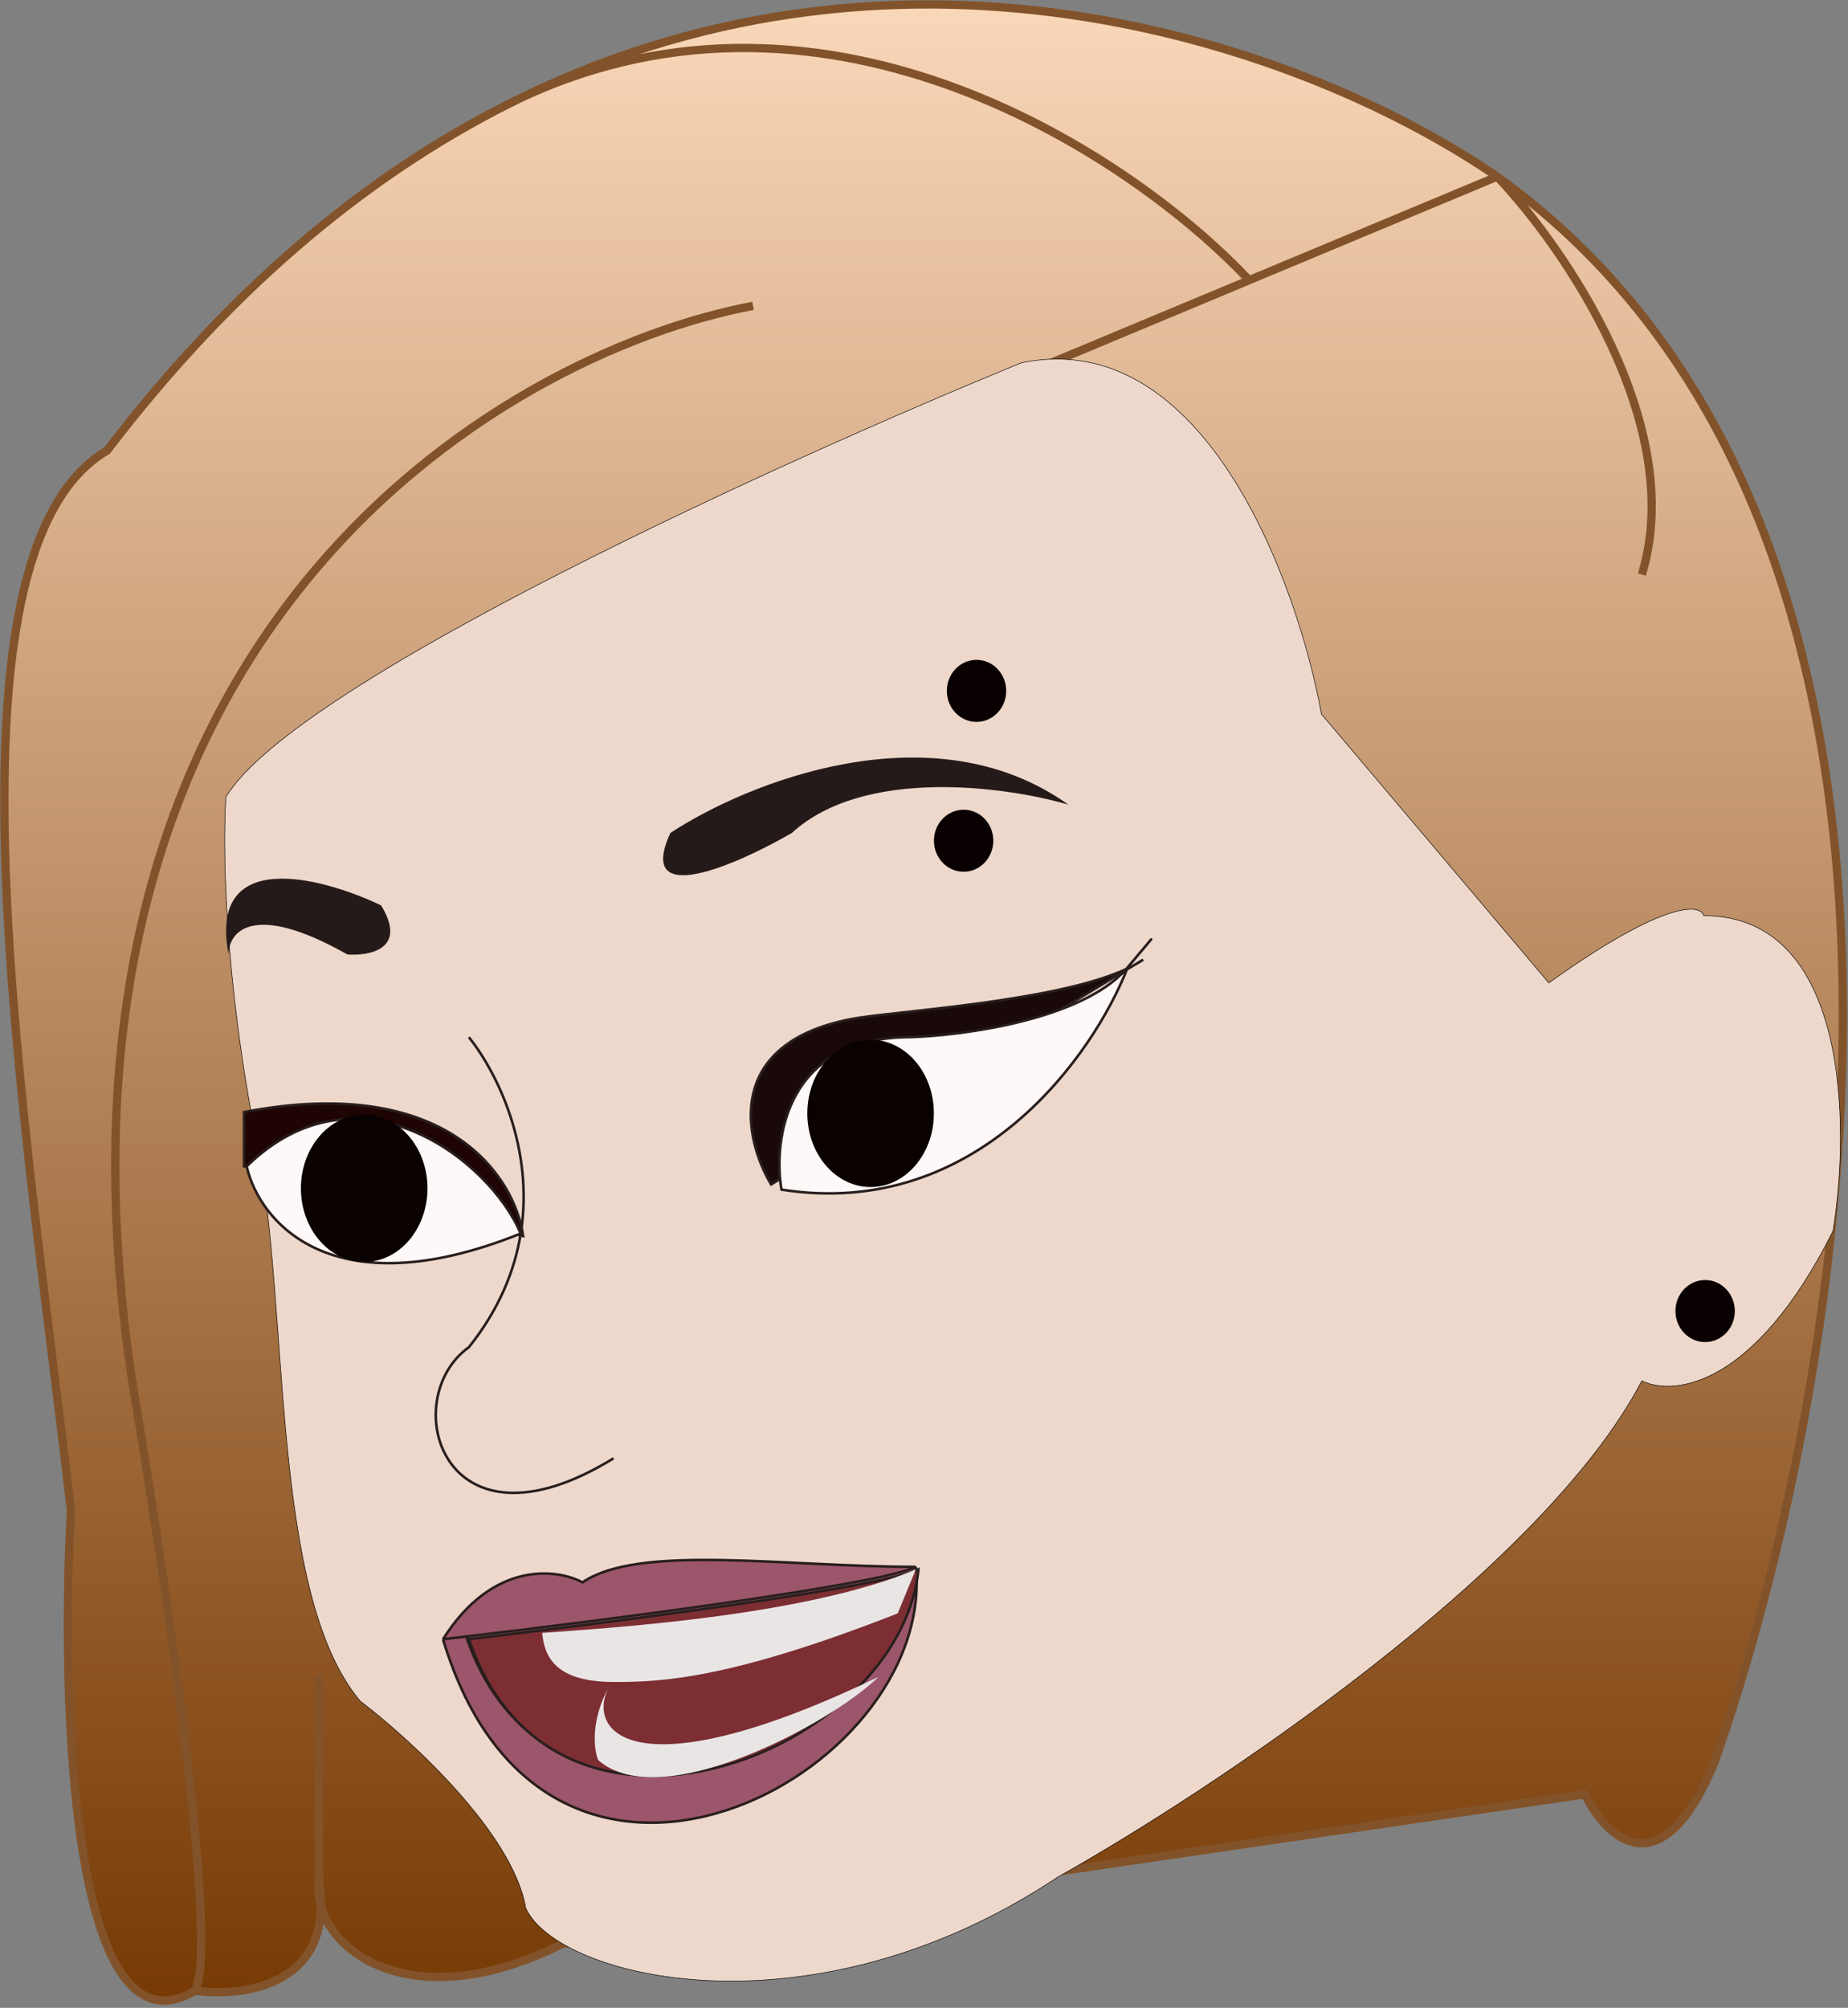 <svg xmlns="http://www.w3.org/2000/svg" width="417" height="453" fill="none" viewBox="0 0 417 453"><rect x="0" y="0" width="417" height="453" fill="#808080" stroke="none"/><path fill="url(#a)" d="M16.01 340.68c-10.5-89.78-31.48-215.71 8.16-239.03 29.49-38.66 61.33-63.96 93.29-79.53 88.34-43.04 177.56-11.67 220.37 17.73 111.94 80.22 79.29 272.07 48.97 357.97-12.12 28.91-24.48 16.7-29.15 7l-230.87 33.8c-30.7 15.36-50.92 4.06-54.36-8.66C72.36 448.37 54 450.55 44 449.12c-28 16.79-30.32-65.3-28-108.44"/><path stroke="#82532A" stroke-width="1.87" d="M337.83 39.85c111.94 80.22 79.29 272.07 48.97 357.97-12.12 28.91-24.48 16.7-29.15 7l-230.87 33.8c-34.98 17.5-56.35.4-54.8-13.99M337.83 39.85l-55.97 23.36m55.97-23.36c-42.81-29.4-132.03-60.77-220.37-17.73m220.37 17.73c15.16 15.94 42.9 56.2 32.65 89.78M44 449.12c-28 16.79-30.32-65.3-28-108.44-10.5-89.78-31.48-215.71 8.16-239.03 29.49-38.66 61.33-63.96 93.29-79.53M44 449.12c10.88 1.55 31.71-1.17 27.98-24.49M44 449.12c5.6-10.26-7-95.22-14-136.42C3.9 143.86 112.4 79.88 169.93 69M71.98 424.63V378m-10.5-205.21 128.27-71.13 92.11-38.44m0 0c-25.65-27.4-94.45-73.96-164.4-41.09"/><path fill="#EED8CB" stroke="#000" stroke-width=".12" d="M51 179.77c15.85-26.12 126.31-76.18 179.56-97.94 41.04-8.4 62.19 49.36 67.63 79.29l51.3 60.63c26.12-18.66 34.2-17.88 34.98-15.16 32.65 0 33.04 47.42 29.15 71.13-17.72 35.44-36.14 37.3-43.14 33.81-22.39 42.91-97.17 92.5-131.76 111.94-55.97 37.31-113.1 22.73-120.1 7-2.8-16.8-26.04-38.1-37.31-46.65-20.52-24.25-15.86-88.61-23.32-125.93-7.46-37.3-7.77-67.62-7-78.12Z"/><path fill="#1F0404" stroke="#281E1D" stroke-width=".58" d="M55.07 250.9c46.18-8.86 61.22 14.96 62.97 27.98l-62.97-15.74z"/><path fill="#1A0909" stroke="#281E1D" stroke-width=".58" d="M174 267.22c-6.02-10.1-10.84-31.71 18.08-37.31 9.43-1.82 48.33-3.87 63.72-12.1l2.16-1.3q-.98.66-2.16 1.3z"/><path fill="#FFF8F8" d="M176.34 268.39c-1.94-11.47 1.16-34.4 29.15-34.4 12.09-.38 38.5-3.99 48.6-15.3 4.2-5 10.16-12.1.37-.44-7.58 19.63-33.81 57.13-78.12 50.14m-58.84 9.91c-7.01-16.71-36.77-39.65-61.84-15.16 2.75 12.24 18.96 32.42 61.84 15.16"/><path stroke="#281E1D" stroke-width=".58" d="M105.8 234c6.48 8.1 14.77 25.21 11.7 44.3m20.94 50.72c-38.7 23.79-48.97-13.4-32.64-25.07 6.82-8.53 10.35-17.28 11.7-25.65m136.96-60.05-.38.44m.38-.44c9.8-11.66 3.83-4.57-.38.44m.38-.44c-7.58 19.63-33.81 57.13-78.12 50.14-1.94-11.47 1.16-34.4 29.15-34.4 12.09-.38 38.5-3.99 48.6-15.3m-136.6 59.6c-7-16.7-36.76-39.64-61.83-15.15 2.75 12.24 18.96 32.42 61.84 15.16Z"/><path fill="#9C566B" d="M131.45 357c12.82-8.74 45.47-3.5 75.2-3.5 4.67 47.23-83.36 93.87-106.69 16.33 11.2-17.72 25.66-15.93 31.49-12.82"/><path stroke="#281E1D" stroke-width=".58" d="M206.66 353.5c-29.74 0-62.39-5.24-75.21 3.5-5.83-3.1-20.3-4.9-31.49 12.83m106.7-16.32c-7.97 3.98-67.92 11.77-101.45 15.71m101.45-15.71c-4.09 41.39-82.2 72.29-101.45 15.71m101.45-15.71c4.66 47.22-83.37 93.86-106.7 16.32m0 0 5.25-.61"/><path fill="#7C2E33" stroke="#281E1D" stroke-width=".58" d="M105.8 369.8c33.52-3.94 93.48-11.73 101.44-15.71-4.08 41.4-82.2 72.3-101.44 15.71Z"/><path fill="#E9E5E5" d="M122.35 368.4c18.03-1.28 59.96-4.08 84.3-14.31l-4.08 9.91c-36.85 14.44-52.66 15.59-64.56 15.47l-.64 1.13c-5.36 10.59 6.53 23.85 60.85-2.27-10.22 10.16-48.97 31.31-63.25 18.76-.97-2.37-1.75-8.85 2.4-16.49q.28-.57.64-1.13c-12.9-.14-15.19-5.93-15.66-11.06"/><ellipse cx="82.18" cy="268.1" fill="#0A0101" rx="14.28" ry="16.62"/><ellipse cx="196.45" cy="251.19" fill="#0A0101" rx="14.28" ry="16.62"/><ellipse cx="384.76" cy="295.79" fill="#090101" rx="6.7" ry="7"/><ellipse cx="220.35" cy="155.87" fill="#090101" rx="6.7" ry="7"/><ellipse cx="217.44" cy="189.68" fill="#090101" rx="6.7" ry="7"/><path fill="#251A1A" d="M241.05 181.52c-30.78-21.92-72.68-4.86-89.78 6.41-7.93 17.26 14.96 7.2 27.4 0 16.32-14.92 48.39-10.49 62.38-6.4M51.58 215.34c-4.67-24.26 20.98-17.5 34.4-11.08 6.06 9.8-2.53 11.46-7.59 11.08-21.45-12.13-26.81-5.06-26.81 0"/><defs><linearGradient id="a" x1="208.42" x2="208.42" y1="1" y2="451.35" gradientUnits="userSpaceOnUse"><stop stop-color="#F9D7B9"/><stop offset="1" stop-color="#773A04"/></linearGradient></defs></svg>